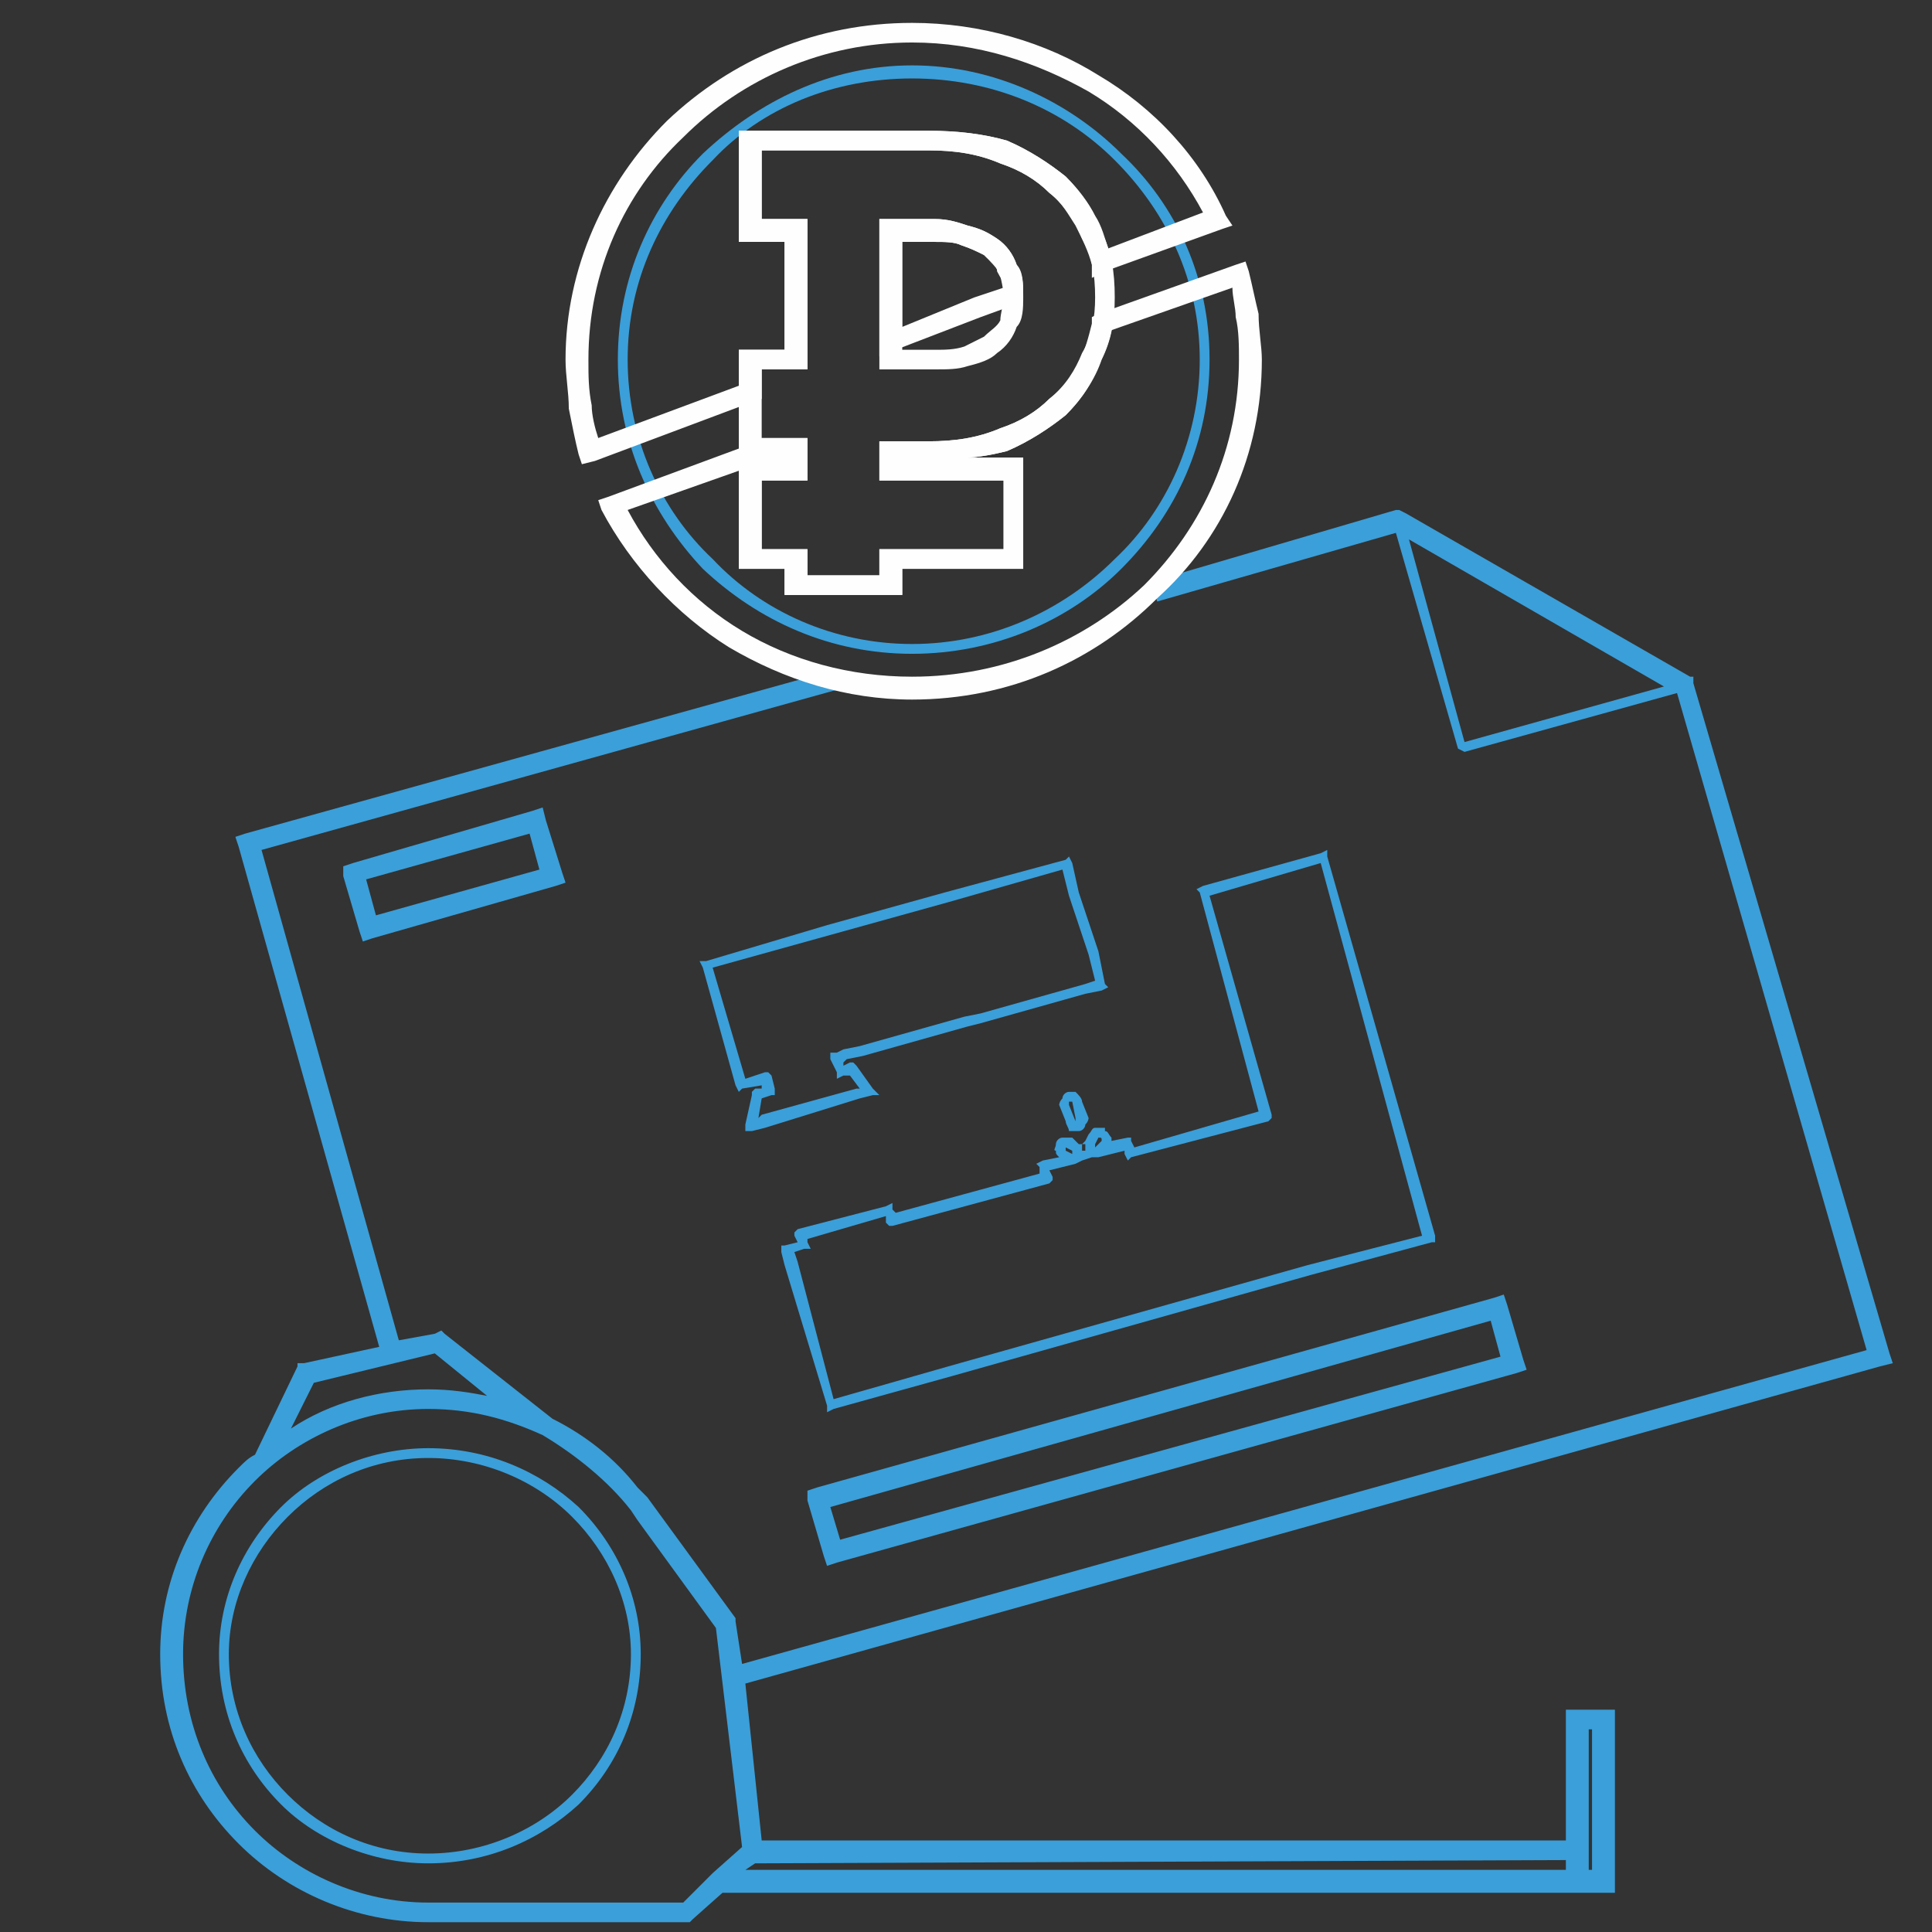 <?xml version="1.0" encoding="UTF-8"?> <!-- Creator: CorelDRAW X7 --> <svg xmlns="http://www.w3.org/2000/svg" xmlns:xlink="http://www.w3.org/1999/xlink" xml:space="preserve" width="591px" height="591px" style="shape-rendering:geometricPrecision; text-rendering:geometricPrecision; image-rendering:optimizeQuality; fill-rule:evenodd; clip-rule:evenodd" viewBox="0 0 591 591"><rect x="0" y="0" width="591" height="591" fill="#333333" stroke="none"/> <defs> <style type="text/css"> <![CDATA[ .fil1 {fill:#FEFEFE;fill-rule:nonzero} .fil0 {fill:#3B9FD9;fill-rule:nonzero} ]]> </style> </defs> <g id="Слой_x0020_1">  <g id="_1361692268368"> <path class="fil0" d="M116 412l-43 -153 -1 -3 3 -1 180 -50 1 6 -176 49 42 150 11 -2 2 -1 1 1 33 26c10,5 19,12 26,21l0 0 3 3 27 37 0 1 0 0 2 13 344 -96 -58 -201 -65 18 -2 -1 -19 -66 -73 21 -2 -6 75 -22 1 0 2 1 87 50 1 0 0 2 60 205 1 3 -4 1 -347 97 5 48 246 0 0 -37 0 -3 4 0 7 0 4 0 0 3 0 50 0 3 -4 0 -4 0 -3 0 0 0 -4 0 -258 0 -9 8 -1 1 -1 0 -79 0c-22,0 -43,-9 -58,-24 -15,-15 -24,-35 -24,-58 0,-22 9,-42 24,-57 2,-2 3,-3 5,-4l13 -27 0 -1 2 0 23 -5zm163 -392c25,0 48,11 64,27 17,16 27,38 27,63 0,25 -10,47 -27,64 -16,16 -39,26 -64,26 -25,0 -47,-10 -64,-26 -16,-17 -26,-39 -26,-64 0,-25 10,-47 26,-63 17,-16 39,-27 64,-27zm62 29c-16,-16 -38,-25 -62,-25 -24,0 -46,9 -61,25 -16,16 -26,37 -26,61 0,24 10,46 26,61 15,16 37,26 61,26 24,0 46,-10 62,-26 16,-15 26,-37 26,-61 0,-24 -10,-45 -26,-61zm-192 378l-16 -13 -37 9 -7 14c12,-8 27,-12 42,-12 7,0 13,1 18,2zm337 102l0 43 1 0 0 -43 -1 0zm-258 43l251 0 0 -3 -248 1 -3 2zm-97 -129c18,0 34,7 46,18 12,12 19,28 19,45 0,18 -7,34 -19,46 -12,11 -28,18 -46,18 -17,0 -34,-7 -45,-18 -12,-12 -19,-28 -19,-46 0,-17 7,-33 19,-45 11,-11 28,-18 45,-18zm44 21c-11,-11 -27,-18 -44,-18 -17,0 -32,7 -43,18 -11,11 -18,26 -18,42 0,17 7,32 18,43 11,11 26,18 43,18 17,0 33,-7 44,-18 11,-11 18,-26 18,-43 0,-16 -7,-31 -18,-42zm-9 -25c-11,-5 -22,-8 -35,-8 -21,0 -40,9 -53,22 -14,14 -22,33 -22,53 0,21 8,40 22,54 13,13 32,22 53,22l78 0 9 -9 9 -8 -8 -67 -24 -33 0 0 -2 -3c-7,-9 -17,-17 -27,-23l0 0zm84 16l207 -58 3 -1 1 3 5 17 1 3 -3 1 -208 58 -3 1 -1 -3 -5 -17 0 -3 3 -1zm206 -51l-202 57 3 10 202 -56 -3 -11zm-348 -140l55 -16 3 -1 1 4 5 16 1 3 -3 1 -56 16 -3 1 -1 -3 -5 -17 0 -3 3 -1zm54 -9l-50 14 3 11 50 -14 -3 -11zm269 -90l17 62 61 -17 -78 -45zm-95 126l2 10 1 1 -2 1 -5 1 -32 9 -4 1 -32 9 -5 1 -1 1 0 1 2 -1 1 0 1 1 5 7 2 2 -2 0 -4 1 -29 9 -4 1 -2 0 0 -2 2 -9 0 -1 1 -1 2 0 0 -1 -6 1 -1 1 -1 -2 -10 -36 -1 -2 2 0 37 -11 36 -10 37 -10 1 -1 1 2 2 9 3 9 3 9zm-1 9l-2 -8 -3 -9 -3 -9 -2 -8 -35 10 -36 10 -36 10 10 34 6 -2 1 0 1 1 1 4 0 2 -1 0 -3 1 -1 6 1 -1 29 -8 1 0 -3 -4 -2 0 -2 1 0 -2 -2 -4 0 -2 2 0 2 -1 5 -1 32 -9 5 -1 32 -9 3 -1zm-9 43l0 0 0 0 0 0 -2 -5 0 0c0,0 0,-1 1,-2l0 0c0,-1 1,-2 2,-2l0 0c1,0 2,0 2,0l0 0c1,1 2,2 2,3l0 0 2 5 0 0 0 0 0 0c0,0 0,1 -1,2l0 0c0,1 -1,2 -2,2l0 0 0 0 0 0 0 0c-1,0 -2,0 -3,0l0 0c0,-1 -1,-2 -1,-3l0 0zm1 -5l2 5 0 0c0,0 0,0 0,0l0 0c0,0 0,0 0,0l0 0c0,0 0,0 0,0l0 0c0,0 0,-1 0,-1l0 0 0 0 0 0 -1 -5 0 0c0,0 0,0 0,0l0 0c0,0 0,0 0,0l0 0c-1,0 -1,0 -1,0l0 0c0,0 0,1 0,1zm-53 33l44 -12 0 -2 -1 -1 2 -1 5 -1c-1,-1 -1,-1 -1,-2l0 0c-1,0 0,-1 0,-2l0 0c0,-1 1,-2 2,-2 1,0 2,0 3,0l0 0 2 2 1 0 0 1 0 1 1 0 0 -2 -1 0 1 -1 1 -2 0 0 0 0c1,-1 1,-2 2,-2l0 0c1,0 2,0 3,0l0 0 0 1 0 0 0 0c1,0 1,1 2,2 0,0 0,1 0,1l5 -1 1 0 0 1 1 2 38 -11 -18 -67 -1 -1 2 -1 36 -10 2 -1 0 2 33 116 0 2 -1 0 -37 10 -110 31 -36 10 -2 1 0 -2 -13 -43 -1 -4 0 -2 1 0 4 -1 -1 -2 0 -1 1 -1 27 -7 2 -1 0 2 1 1zm47 -9l-48 13 -1 0 -1 -1 0 -2 -24 7 0 1 1 2 -2 0 -3 1 1 3 11 42 35 -10 110 -31 35 -9 -31 -114 -34 10 19 67 0 1 -1 1 -42 11 -1 1 -1 -2 0 -1 -8 2 0 0 -1 0 0 0 -1 0 -3 1 -2 1 0 0 -8 2 1 2 0 1 -1 1zm7 -9l0 0 0 -1 -2 -1 0 0c0,0 0,0 0,0 0,0 0,0 0,0l0 0 0 0c0,0 0,0 0,1l0 0c0,0 0,0 0,0l0 0 2 1zm7 -3l0 1 1 -1 1 -1 0 0c0,0 0,0 0,0 0,-1 0,-1 -1,-1l0 0c0,0 0,0 0,0 0,0 0,0 0,0l0 0 -1 2z"></path> <path class="fil1" d="M279 7c21,0 41,6 57,16 17,10 31,25 39,43l2 3 -3 1 -36 13 -4 2 0 -4c-1,-4 -3,-8 -5,-12 -2,-3 -4,-7 -8,-10 -4,-4 -9,-7 -15,-9 -7,-3 -14,-4 -22,-4l0 0 -41 0 -10 0 0 21 10 0 4 0 0 4 0 39 0 3 -4 0 -10 0 0 7 0 2 -3 1 -48 18 -4 1 -1 -3c-1,-4 -2,-9 -3,-14 0,-5 -1,-10 -1,-15l0 0c0,-28 12,-54 31,-73 20,-19 46,-30 75,-30l0 0zm54 21c-16,-9 -34,-15 -54,-15l0 0c-27,0 -52,11 -70,29 -18,17 -29,41 -29,68l0 0c0,5 0,9 1,14 0,3 1,7 2,10l43 -16 0 -8 0 -3 3 0 11 0 0 -33 -11 0 -3 0 0 -3 0 -28 0 -3 3 0 14 0 41 0 0 0c9,0 17,1 24,3 7,3 13,7 18,11 4,4 7,8 9,12 2,3 3,7 4,10l29 -11c-8,-15 -20,-28 -35,-37zm-22 65l-11 4 -26 10 -5 2 0 -5 0 -33 0 -4 4 0 11 0 2 0c4,0 7,1 10,2 4,1 6,2 9,4 3,2 5,5 6,8 2,2 2,6 2,9l0 2 -2 1zm-13 -2l9 -3c0,-2 -1,-3 -2,-5 0,-2 -2,-3 -4,-5 -2,-1 -4,-2 -7,-3 -2,-1 -5,-1 -8,-1l-2 0 -8 0 0 26 22 -9zm84 -8c1,4 2,9 3,13 0,5 1,10 1,14l0 0c0,29 -12,55 -32,73 -19,19 -45,31 -75,31l0 0 0 0c-20,0 -39,-6 -56,-16 -16,-10 -30,-25 -39,-42l-1 -3 3 -1 46 -17 0 -1 1 0 10 0 4 0 0 4 0 6 0 3 -4 0 -10 0 0 21 10 0 4 0 0 3 0 5 22 0 0 -5 0 -3 4 0 34 0 0 -21 -34 0 -4 0 0 -3 0 -6 0 -3 4 0 11 0 0 0c8,0 15,-1 22,-4 6,-2 11,-5 15,-9 4,-3 7,-7 9,-11 2,-4 3,-8 4,-12l0 -2 2 -1 42 -15 3 -1 1 3zm-4 14c0,-3 -1,-6 -1,-9l-37 13c-1,5 -3,9 -5,13 -2,5 -5,9 -9,13 -5,4 -11,8 -18,11 -4,1 -9,2 -13,2l15 0 3 0 0 4 0 27 0 3 -3 0 -34 0 0 5 0 3 -3 0 -30 0 -3 0 0 -3 0 -5 -11 0 -3 0 0 -3 0 -27 0 0 -34 12c8,15 20,28 35,37 15,9 33,14 52,14l0 0 0 0c28,0 53,-11 71,-28 18,-18 29,-42 29,-69l0 0c0,-4 0,-9 -1,-13z"></path> <path class="fil1" d="M243 40l41 0 0 0c9,0 17,1 24,3 7,3 13,7 18,11 5,5 9,11 11,17 3,6 4,12 4,20 0,7 -1,13 -4,19 -2,6 -6,12 -11,17 -5,4 -11,8 -18,11 -4,1 -9,2 -13,2l15 0 3 0 0 4 0 27 0 3 -3 0 -34 0 0 5 0 3 -3 0 -30 0 -3 0 0 -3 0 -5 -11 0 -3 0 0 -3 0 -27 0 -3 0 -1 0 -2 0 -28 0 -3 3 0 11 0 0 -33 -11 0 -3 0 0 -3 0 -28 0 -3 3 0 14 0zm41 6l-41 0 -10 0 0 21 10 0 4 0 0 4 0 39 0 3 -4 0 -10 0 0 21 10 0 4 0 0 4 0 6 0 3 -4 0 -10 0 0 21 10 0 4 0 0 3 0 5 22 0 0 -5 0 -3 4 0 34 0 0 -21 -34 0 -4 0 0 -3 0 -6 0 -3 4 0 11 0 0 0c8,0 15,-1 22,-4 6,-2 11,-5 15,-9 5,-4 8,-9 10,-14 3,-5 4,-11 4,-17 0,-7 -1,-13 -4,-18 -2,-5 -5,-10 -10,-14 -4,-4 -9,-7 -15,-9 -7,-3 -14,-4 -22,-4l0 0zm-8 61l3 0 7 0c3,0 6,0 9,-1 2,-1 4,-2 6,-3l0 0c2,-2 4,-3 5,-5 0,-2 1,-5 1,-7 0,-3 -1,-6 -1,-7 -1,-2 -3,-4 -5,-6 -2,-1 -4,-2 -7,-3 -2,-1 -5,-1 -8,-1l-2 0 -8 0 0 33zm3 6l-6 0 -4 0 0 -3 0 -39 0 -4 4 0 11 0 2 0c4,0 7,1 10,2 4,1 6,2 9,4 3,2 5,5 6,8 2,3 2,6 2,10 0,3 0,7 -2,9 -1,3 -3,6 -6,8l0 0c-2,2 -5,3 -9,4 -3,1 -6,1 -10,1l-7 0z"></path> </g> </g> </svg> 